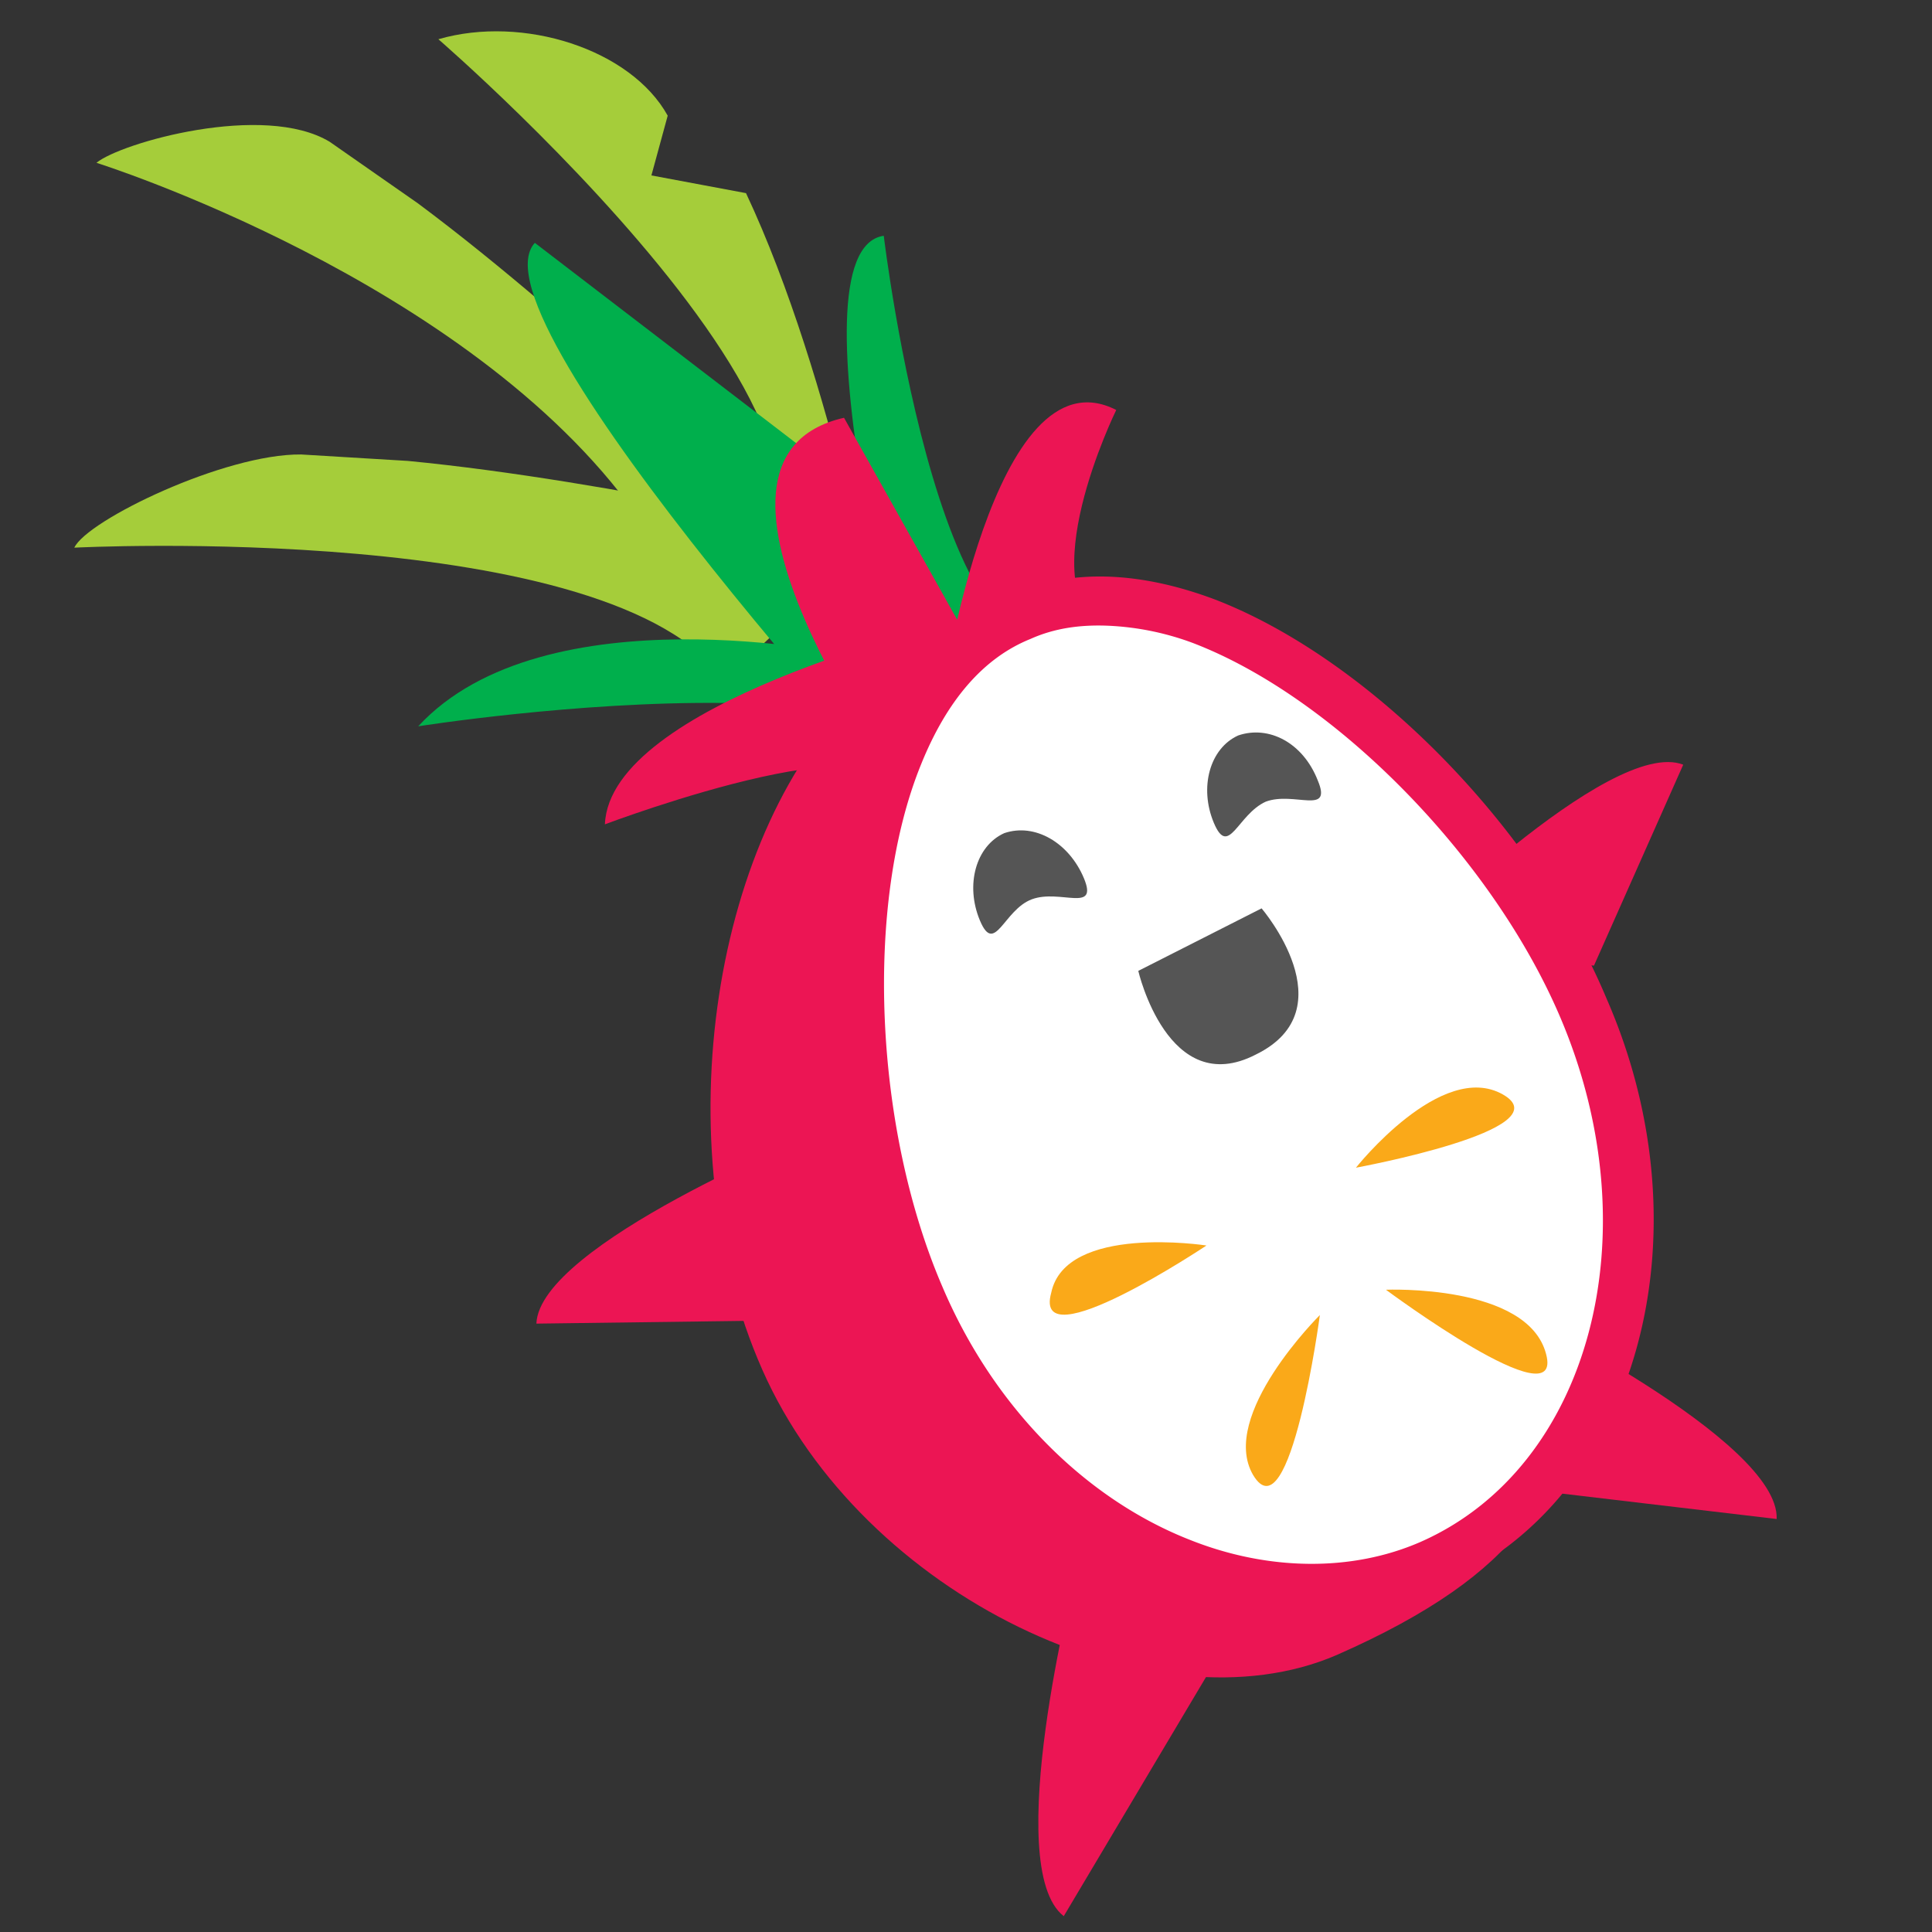 <?xml version="1.0" encoding="UTF-8"?> <svg xmlns="http://www.w3.org/2000/svg" width="30" height="30" data-name="Layer 1"><rect width="100%" height="100%" fill="#333333" stroke="none"/><path fill="#a5cd3a" d="M13.685 10.119s-.736-4.215-2.101-7.12l-1.469-.275.253-.928C9.796.763 8.121.228 6.807.609c0 0 8.654 7.487 3.843 8.668"></path><path fill="#a5cd3a" d="M13.535 8.417s-4.004-.952-7.203-1.26l-1.656-.1C3.486 7.045 1.35 8.08 1.154 8.504c0 0 8.353-.428 10.095 2.059"></path><path fill="#a5cd3a" d="M11.966 7.958s-2.917-2.894-5.476-4.8l-1.37-.956c-1.022-.618-3.249.016-3.622.326 0 0 5.775 1.816 8.374 5.455"></path><path fill="#00af4c" d="M14.619 12.97S7.212 4.955 8.305 3.771l6.9 5.289"></path><path fill="#00af4c" d="M14.276 11.586s-2.114-7.698-.553-7.925c0 0 .95 7.94 3.191 6.008"></path><path fill="#00af4c" d="M15.048 13.06c1.287-3.342-8.554-1.782-8.554-1.782 1.96-2.124 6.683-1.107 6.683-1.107"></path><path fill="#ec1554" d="M13.767 12.612c.644-1.707-4.374.188-4.374.188.074-1.874 5.283-3.111 5.283-3.111m-2.917 10.819-3.43.045c.048-1.225 4.34-2.968 4.34-2.968m6.555 7.62-2.706 4.549c-.98-.761.172-5.262.172-5.262m8.061-9.498 1.386-3.12C25 11.431 21.73 14.73 21.73 14.73m.362 8.207 5.496.65c.048-1.225-4.13-3.267-4.13-3.267m-8.826-9.514s.791-5.418 2.701-4.44c0 0-1.373 2.796-.136 3.458"></path><path fill="#ec1554" d="M13.998 12.224s-3.732-5.091-.892-5.737l1.82 3.248"></path><path fill="#ec1554" d="M22.119 16.767c1.52 3.524 4.44 6.382-1.363 8.932-2.827 1.223-7.362-.904-8.919-4.43s-.75-8.438 1.535-10.55c4.984-4.674 7.19 2.522 8.747 6.048"></path><path fill="#fff" d="M24.616 15.675c1.52 3.524.465 7.416-2.362 8.64-2.827 1.223-6.4-.614-7.919-4.175-1.52-3.524-1.327-9.327 1.536-10.549 2.828-1.26 7.224 2.56 8.745 6.084"></path><path fill="#ec1554" d="M20.204 25.063a5.3 5.3 0 0 1-1.932-.437c-1.848-.722-3.373-2.298-4.266-4.354-1.16-2.644-1.304-6.295-.344-8.675.48-1.172 1.197-1.973 2.079-2.371.882-.399 1.963-.356 3.136.087 2.381.924 4.95 3.516 6.07 6.194 1.622 3.71.45 7.813-2.56 9.101a4.5 4.5 0 0 1-2.183.455M17.2 9.716c-.432-.017-.832.04-1.2.206-.733.295-1.3.958-1.7 1.953-.88 2.167-.728 5.637.33 8.097.792 1.871 2.215 3.299 3.85 3.94 1.208.481 2.506.497 3.571.034 2.644-1.159 3.618-4.801 2.164-8.179-1.058-2.46-3.486-4.937-5.69-5.782a4.3 4.3 0 0 0-1.325-.269"></path><path fill="#555" d="M16.83 13.635c.23.55-.368.166-.807.329s-.576.88-.807.329-.063-1.157.378-1.356c.476-.162 1.005.148 1.236.698m3.632-1.517c.231.55-.367.166-.807.33-.44.199-.576.879-.807.328-.23-.55-.062-1.157.379-1.356.475-.162 1.006.112 1.235.698m-2.787 2.958 1.915-.971s1.345 1.569-.09 2.27c-1.363.704-1.825-1.3-1.825-1.3"></path><path fill="#faa919" d="M18.734 19.34s-2.706 1.806-2.411.735c.223-1.074 2.41-.735 2.41-.735m2.788.687s2.77 2.058 2.487 1c-.282-1.093-2.487-1-2.487-1m-1.026.393s-.46 3.446-1.036 2.485c-.541-.924 1.036-2.485 1.036-2.485m.56-2.288s3.235-.594 2.282-1.137c-.953-.542-2.282 1.137-2.282 1.137"></path></svg> 